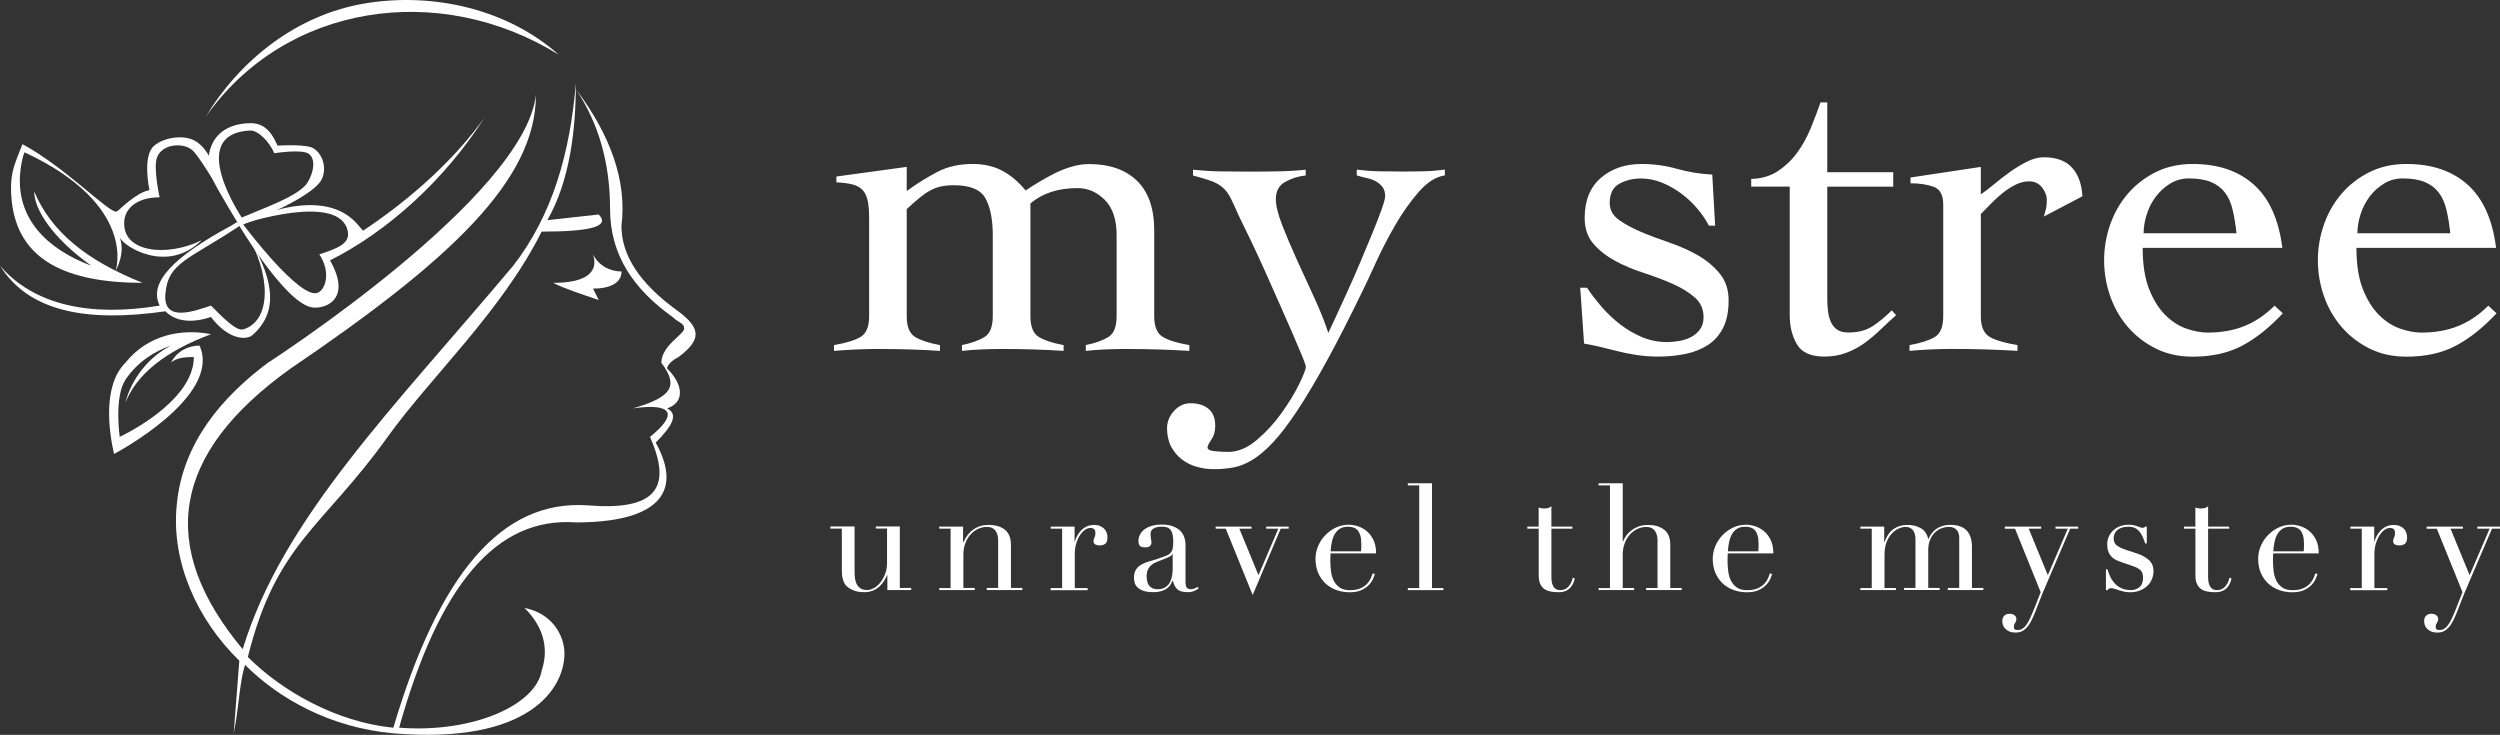 <?xml version="1.0" encoding="UTF-8"?>
<svg id="Layer_2" data-name="Layer 2" xmlns="http://www.w3.org/2000/svg" viewBox="0 0 540 158.73">
  <rect x="0" y="0" width="540" height="158.73" fill="#333333" stroke="none"/>
  <defs>
    <style>
      .cls-1 {
        fill-rule: evenodd;
      }

      .cls-1, .cls-2 {
        fill: #fff;
      }
    </style>
  </defs>
  <g id="Layer_1-2" data-name="Layer 1">
    <g>
      <g>
        <path class="cls-1" d="M5.31,32.9c24.56,11.45,19.67,25.6,19.67,25.6,0,0,2.2-3.81.87-7.26.76,1.98,10.31,8.03,17.71.64-7.39,3.7-17.53,2.75-16.69-4.38.29-2.48,2.68-4.88,7.61-4.88-.02-.02-1.38-6.29-.59-8.55,1.11-3.18,6.17-3.42,7.98-1.31,2.61,3.06,5.82,9.39,8.05,11.71-2.66-2.76-3.12-11.71-8.05-14.18-2.46-1.23-6.55-.58-8.62,1.23-2.57,2.25-.96,9.55-.96,9.55-3,.52-6.67,4.49-7.08,4.62-1.56.5-10.94-9.47-20.35-14.55,0,0,.09-.26-.35.85-1.01,2.54-1.82,4.44-2.05,6.92-.11,1.17-.09,2.5,0,3.7.93,12.28,9.85,18.48,28.33,18.48-12.32-4.93-19.71-11.09-23.4-19.71,0,3.7,3.7,9.85,12.32,16.01-9.85-3.7-16.08-10.33-15.37-19.75.08-1.11.29-2.55.59-3.65.29-1.05.39-1.09.4-1.09h0Z"/>
        <path class="cls-1" d="M50.09,48.66c-12.73,6.84-18.06,12.43-15.6,17.35-14.78,2.46-27.1,0-34.49-8.62,6.16,9.85,18.48,12.32,35.72,9.85,2.46,2.46,6.16,2.46,9.85,1.23,3.7,4.93,7.65,5.06,8.96,3.91,6.16-5.41,4.3-12.94-1.57-22.38,5.6,9,5.81,19.26-.4,21.14-1.53.47-4.53-2.67-6.99-5.13-3.7,1.23-10.34,3.68-9.85-2.46.55-6.9,4.94-7.37,16.03-14.76l-.53-.84s-.83.54-1.14.71Z"/>
        <path class="cls-1" d="M46.32,39.49c.69,1.49,5.4,9.29,5.4,9.29.4-.13,15.46-5.69,17.74-9.99,1.08-2.03.55-5.33-1.79-6.77-1.57-.97-7.73-.56-7.73-.56-.71-1.51-2.07-4.88-5.76-4.85-8.69.07-9.96,7.02-8.8,10.76.18.57.2.51.94,2.12ZM52.23,46.99s-12.2-18.03,1.73-18.8c1.88-.1,4.34,2.62,5.29,4.91,0,0,6-.97,7.47.14,2.02,1.53.38,5.65-.84,6.89-2.63,2.68-8.76,4.73-13.65,6.86Z"/>
        <g>
          <path class="cls-1" d="M77.01,48.21c-8.17-8.96-25.47.31-25.47.31,0,0,9.93,16.77,15.76,17.86,2.69.5,8.91-1.51,3.98-10.14,12.32-6.16,24.78-17.33,33.4-30.88-6.16,8.62-15.18,17.09-26.26,24.48,0,0-1.28-1.5-1.42-1.65ZM68.75,63.18c-3.78,1.97-16.31-14.82-16.31-14.82,0,0,21.05-6.97,22.69,1.65.51,2.71-2.46,3.7-6.16,4.93,2.46,3.7,1.48,7.35-.22,8.24Z"/>
          <path class="cls-1" d="M44.33,25.37C61.57.74,94.83-4.19,120.7,11.82,109.61,1.97,93.6-1.72,78.82.74c-14.78,2.46-27.1,12.32-34.49,24.64h0Z"/>
          <path class="cls-1" d="M43.1,74.65c-2.46,0-4.93,1.23-6.16,3.7,1.23-1.23,3.7-1.23,4.93-1.23,0,9.85-16.01,17.24-16.01,17.24,0,0-1.23-8.62,1.23-12.32,2.46-3.7,6.16-6.16,9.85-7.39-4.93,2.46-8.62,7.39-9.85,12.32,2.46-6.16,8.62-11.09,18.48-14.78-6.16-1.23-13.55,0-18.48,6.16-4.93,4.93-3.6,14.66-2.46,19.71,0,0,23.4-12.32,18.48-23.4Z"/>
          <path class="cls-1" d="M57.88,78.34c-9.85,7.39-18.48,17.24-19.71,30.79-1.23,12.32,4.51,24.83,13.52,33.58l-1.21,15.69c1.23-6.16,1.23-11.09,2.46-14.78,7.39,7.39,18.48,13.55,32.03,14.78,29.56,2.46,36.95-9.85,36.95-17.24,0-3.7-2.46-8.62-8.62-9.85,4.93,4.93,4.93,9.85,3.7,13.55-1.23,7.39-14.78,13.55-30.79,12.32,8.62-30.79,20.94-45.58,38.18-44.34,17.24,0,23.4-6.16,17.24-17.24,3.7-3.7,4.93-6.16,2.46-7.39,3.7-1.23,3.7-4.93,0-8.62,0,0,0-1.23,2.46-2.46,4.93-3.7,4.93-6.16,0-9.85-8.62-6.16-12.32-12.32-12.32-18.48,1.23-9.85-2.46-19.71-9.85-29.56,4.93,7.39,7.39,16.01,7.39,25.87s4.93,17.24,13.55,23.4c1.23,1.23,2.46,1.23,2.46,2.46s-4.93,3.7-4.93,7.39c3.7,4.93,2.46,7.39-6.16,9.85,8.62-1.23,9.85,1.23,3.7,6.16,4.93,11.09,1.23,16.01-13.55,14.78-18.48-1.23-32.03,14.78-41.88,48.04-12.32-1.23-24.04-7.89-31.43-15.28,6.16-24.64,16.09-27.83,30.2-47.54,9.18-12.83,24.64-27.1,33.26-44.34,11.09,0,14.78-1.23,12.32-3.7l-11.09,1.23c4.93-8.62,6.16-19.71,6.16-29.56-1.23,14.78-4.93,28.33-13.55,39.42-25.87,30.79-49.79,54.48-58.41,82.81-18.48-22.17-15.49-42.16,10.37-60.64,34.49-23.4,52.97-40.65,52.97-59.12-2.46,22.17-57.89,57.89-57.89,57.89h0Z"/>
        </g>
        <path class="cls-1" d="M119.47,61.1c2.46,1.23,6.16,2.46,9.85,3.7l-1.23-2.46c3.7,0,6.16-1.23,6.16-3.7-2.46,0-4.93-1.23-6.16-3.7,1.23,3.7-1.23,6.16-8.62,6.16h0Z"/>
      </g>
      <g>
        <path class="cls-2" d="M195.82,45.2c1.04-.97,1.96-1.78,2.76-2.44.8-.66,1.58-1.2,2.34-1.61.76-.42,1.54-.71,2.34-.88.8-.17,1.72-.26,2.76-.26,3.54,0,5.82.95,6.86,2.86,1.04,1.91,1.56,4.56,1.56,7.96v17.47c0,2.29-.61,3.8-1.82,4.52-1.21.73-2.83,1.3-4.84,1.72v1.25c1.25-.14,2.6-.24,4.06-.31,1.46-.07,2.98-.1,4.58-.1,2.36,0,4.66.03,6.92.1,2.25.07,4.38.17,6.4.31v-1.25c-2.29-.42-4.06-.99-5.3-1.72-1.25-.73-1.87-2.24-1.87-4.52v-24.34c2.56-2.22,5.96-3.33,10.19-3.33,2.22,0,4.18.85,5.88,2.55,1.7,1.7,2.55,4.25,2.55,7.65v17.47c0,2.29-.61,3.8-1.82,4.52-1.21.73-2.83,1.3-4.84,1.72v1.25c1.25-.14,2.6-.24,4.06-.31,1.46-.07,2.98-.1,4.58-.1,2.36,0,4.68.03,6.97.1,2.29.07,4.54.17,6.76.31v-1.25c-2.5-.42-4.39-.99-5.67-1.72-1.28-.73-1.92-2.24-1.92-4.52v-18.51c0-4.78-1.25-8.37-3.74-10.76-2.5-2.39-5.93-3.59-10.3-3.59-1.18,0-2.39.17-3.64.52-1.25.35-2.46.82-3.64,1.4-1.18.59-2.32,1.21-3.43,1.87-1.11.66-2.12,1.3-3.02,1.92-1.53-1.87-3.21-3.29-5.04-4.27-1.84-.97-3.97-1.46-6.4-1.46-2.91,0-5.46.57-7.64,1.72-2.18,1.14-4.39,2.51-6.61,4.11v-5.2l-15.19,2.08v1.25c1.32.07,2.43.21,3.33.42.9.21,1.63.57,2.18,1.09.55.52.95,1.27,1.2,2.24.24.97.36,2.29.36,3.95v21.22c0,2.29-.64,3.8-1.92,4.52-1.28.73-3.17,1.3-5.67,1.72v1.25c1.73-.14,3.36-.24,4.89-.31,1.52-.07,3.08-.1,4.68-.1,2.36,0,4.66.03,6.92.1,2.25.07,4.39.17,6.4.31v-1.25c-2.29-.42-4.06-.99-5.31-1.72-1.25-.73-1.87-2.24-1.87-4.52v-23.09ZM257.71,37.92c1.6.42,2.88.8,3.85,1.14.97.35,1.8.82,2.5,1.4.69.59,1.28,1.37,1.77,2.34.48.97,1.07,2.25,1.77,3.85.76,1.53,1.66,3.38,2.7,5.56,1.04,2.18,2.08,4.44,3.12,6.76,1.04,2.32,2.08,4.66,3.12,7.02,1.04,2.36,1.98,4.49,2.81,6.4.83,1.91,1.49,3.47,1.98,4.68.48,1.21.73,1.92.73,2.13,0,.55-.49,1.82-1.46,3.8-.97,1.98-2.24,4.06-3.8,6.24-1.56,2.18-3.35,4.12-5.36,5.82-2.01,1.7-4.06,2.55-6.14,2.55-.97,0-1.96-.05-2.96-.16-1.01-.1-1.51-.36-1.51-.78,0-.35.28-.92.83-1.72.55-.8.83-1.79.83-2.96,0-1.66-.49-2.9-1.46-3.69-.97-.8-2.25-1.2-3.85-1.2-1.39,0-2.58.55-3.59,1.66-1,1.11-1.51,2.36-1.51,3.74,0,1.52.3,2.84.88,3.95.59,1.11,1.35,2.03,2.29,2.76.94.73,2.01,1.26,3.22,1.61,1.21.35,2.44.52,3.69.52,1.46,0,2.86-.12,4.21-.36,1.35-.24,2.74-.8,4.16-1.66,1.42-.87,2.91-2.13,4.47-3.8,1.56-1.66,3.29-3.94,5.2-6.81,1.91-2.88,4.04-6.47,6.4-10.77,2.36-4.3,4.99-9.46,7.91-15.5.62-1.25,1.52-3.17,2.7-5.77,1.18-2.6,2.55-5.25,4.11-7.96,1.56-2.7,3.26-5.11,5.1-7.23,1.84-2.11,3.73-3.31,5.67-3.59v-1.25c-1.6.21-3.16.33-4.68.36-1.53.04-3.09.05-4.68.05s-3.29-.02-4.89-.05c-1.6-.03-3.19-.16-4.78-.36v1.25c.69.21,1.42.4,2.18.57.76.17,1.42.42,1.98.73.55.31,1.02.71,1.4,1.2.38.49.57,1.14.57,1.98,0,.49-.26,1.46-.78,2.91-.52,1.46-1.18,3.16-1.98,5.1-.8,1.94-1.66,4.02-2.6,6.24-.94,2.22-1.87,4.35-2.81,6.4-.94,2.05-1.77,3.87-2.5,5.46-.73,1.6-1.27,2.74-1.61,3.43-.76-2.36-1.79-4.92-3.07-7.7-1.28-2.77-2.53-5.49-3.74-8.16-1.21-2.67-2.27-5.16-3.17-7.49-.9-2.32-1.35-4.18-1.35-5.56,0-1.73.69-2.98,2.08-3.74,1.39-.76,2.84-1.21,4.37-1.35v-1.25c-2.08.21-4.2.33-6.35.36-2.15.04-4.26.05-6.34.05s-4.11-.02-5.88-.05c-1.77-.03-3.69-.16-5.77-.36v1.25ZM342.16,74.22c.9.14,1.94.35,3.12.62,1.18.28,2.44.59,3.8.94,1.35.35,2.79.64,4.32.88,1.52.24,3.12.36,4.78.36,2.08,0,4.04-.19,5.88-.57,1.84-.38,3.45-1.02,4.84-1.92,1.39-.9,2.48-2.13,3.28-3.69.8-1.56,1.2-3.55,1.2-5.98,0-2.29-.64-4.21-1.92-5.77-1.28-1.56-2.86-2.88-4.73-3.95-1.87-1.07-3.94-1.99-6.19-2.76-2.25-.76-4.32-1.54-6.19-2.34-1.87-.8-3.45-1.66-4.73-2.6-1.28-.94-1.92-2.13-1.92-3.59,0-2.01.69-3.4,2.08-4.16,1.39-.76,2.95-1.14,4.68-1.14,1.52,0,3.02.3,4.47.88,1.46.59,2.82,1.35,4.11,2.29,1.28.94,2.44,2.01,3.48,3.22,1.04,1.21,1.91,2.48,2.6,3.8h1.35l-.62-11.03c-2.64-.14-5.18-.55-7.64-1.25-2.46-.69-5.01-1.04-7.65-1.04-3.54,0-6.47,1.01-8.79,3.02-2.32,2.01-3.48,4.89-3.48,8.63,0,2.29.64,4.16,1.92,5.62,1.28,1.46,2.86,2.69,4.73,3.69,1.87,1.01,3.93,1.87,6.19,2.6,2.25.73,4.32,1.51,6.19,2.34,1.87.83,3.45,1.8,4.73,2.91,1.28,1.11,1.92,2.53,1.92,4.26,0,1.04-.24,1.91-.73,2.6-.49.69-1.11,1.25-1.87,1.66-.76.42-1.61.71-2.55.88-.94.17-1.86.26-2.76.26-1.87,0-3.64-.35-5.31-1.04-1.66-.69-3.22-1.59-4.68-2.7-1.46-1.11-2.79-2.36-4-3.74-1.21-1.39-2.31-2.81-3.28-4.26h-1.46l.83,12.07ZM386.58,40.31v27.77c0,2.43.52,4.52,1.56,6.29,1.04,1.77,3.02,2.65,5.93,2.65,1.66,0,3.21-.26,4.63-.78,1.42-.52,2.74-1.21,3.95-2.08,1.21-.87,2.37-1.84,3.48-2.91,1.11-1.07,2.25-2.13,3.43-3.17l-.94-1.04c-1.39,1.39-2.77,2.53-4.16,3.43-1.39.9-3.12,1.35-5.2,1.35-1.04,0-1.86-.21-2.44-.62-.59-.42-1.04-.97-1.35-1.66-.31-.69-.52-1.47-.62-2.34-.1-.87-.16-1.75-.16-2.65v-24.23h14.25v-3.12h-14.25v-15.08h-1.46c-.62,1.8-1.34,3.68-2.13,5.62-.8,1.94-1.79,3.71-2.96,5.3-1.18,1.6-2.57,2.91-4.16,3.95-1.6,1.04-3.5,1.6-5.72,1.66v1.66h8.32ZM412.47,75.78c1.59-.14,3.14-.24,4.63-.31,1.49-.07,3.03-.1,4.63-.1,2.36,0,4.7.03,7.02.1,2.32.07,4.66.17,7.02.31v-1.25c-2.64-.42-4.61-.99-5.93-1.72-1.32-.73-1.98-2.24-1.98-4.52v-22.05c.62-.62,1.33-1.35,2.13-2.18.8-.83,1.65-1.61,2.55-2.34.9-.73,1.84-1.34,2.81-1.82.97-.48,1.94-.73,2.91-.73,1.18,0,2.11.43,2.81,1.3.69.87,1.04,1.79,1.04,2.76,0,.83-.07,1.51-.21,2.03-.14.52-.28,1.02-.42,1.51l8.32-4.37c-.14-2.64-.88-4.7-2.24-6.19-1.35-1.49-3.38-2.24-6.08-2.24-1.18,0-2.39.31-3.64.94-1.25.62-2.48,1.37-3.69,2.24-1.21.87-2.36,1.75-3.43,2.65-1.08.9-2.03,1.63-2.86,2.18v-5.93l-15.19,2.29v1.25c1.87,0,3.52.24,4.94.73,1.42.49,2.13,1.77,2.13,3.85v24.13c0,2.29-.62,3.8-1.87,4.52-1.25.73-3.05,1.3-5.41,1.72v1.25ZM492.98,53.52c-.76-6.1-2.81-10.64-6.14-13.63-3.33-2.98-7.73-4.47-13.21-4.47-2.98,0-5.65.59-8.01,1.77-2.36,1.18-4.37,2.74-6.03,4.68-1.66,1.94-2.93,4.16-3.8,6.66-.87,2.5-1.3,5.06-1.3,7.7s.43,5.2,1.3,7.7c.87,2.5,2.13,4.72,3.8,6.66,1.66,1.94,3.68,3.5,6.03,4.68,2.36,1.18,5.03,1.77,8.01,1.77,4.16,0,7.73-.8,10.71-2.39,2.98-1.59,5.89-3.92,8.74-6.97l-1.77-1.66c-2.01,2.01-4.2,3.48-6.55,4.42-2.36.94-4.99,1.4-7.9,1.4-1.39,0-2.9-.28-4.52-.83-1.63-.55-3.16-1.52-4.58-2.91-1.42-1.39-2.6-3.26-3.54-5.62-.94-2.36-1.4-5.34-1.4-8.94h30.16ZM463.02,50.4c0-1.32.22-2.69.68-4.11.45-1.42,1.11-2.7,1.98-3.85.87-1.14,1.91-2.08,3.12-2.81,1.21-.73,2.55-1.09,4-1.09,1.94,0,3.54.26,4.78.78,1.25.52,2.25,1.28,3.02,2.29.76,1.01,1.32,2.25,1.66,3.74.35,1.49.62,3.17.83,5.04h-20.07ZM539.15,53.52c-.76-6.1-2.81-10.64-6.14-13.63-3.33-2.98-7.73-4.47-13.21-4.47-2.98,0-5.65.59-8.01,1.77-2.36,1.18-4.37,2.74-6.03,4.68-1.66,1.94-2.93,4.16-3.8,6.66-.87,2.5-1.3,5.06-1.3,7.7s.43,5.2,1.3,7.7c.87,2.5,2.13,4.72,3.8,6.66,1.66,1.94,3.68,3.5,6.03,4.68,2.36,1.18,5.03,1.77,8.01,1.77,4.16,0,7.73-.8,10.71-2.39,2.98-1.59,5.89-3.92,8.74-6.97l-1.77-1.66c-2.01,2.01-4.2,3.48-6.55,4.42-2.36.94-4.99,1.4-7.9,1.4-1.39,0-2.9-.28-4.52-.83-1.63-.55-3.16-1.52-4.58-2.91-1.42-1.39-2.6-3.26-3.54-5.62-.94-2.36-1.4-5.34-1.4-8.94h30.16ZM509.2,50.4c0-1.32.22-2.69.68-4.11.45-1.42,1.11-2.7,1.98-3.85.87-1.14,1.91-2.08,3.12-2.81,1.21-.73,2.55-1.09,4-1.09,1.94,0,3.54.26,4.78.78,1.25.52,2.25,1.28,3.02,2.29.76,1.01,1.32,2.25,1.66,3.74.35,1.49.62,3.17.83,5.04h-20.07Z"/>
        <g>
          <path class="cls-2" d="M196.82,127.46h-5.15v-3.23h-.06c-.19.43-.42.86-.69,1.3-.27.44-.6.83-.99,1.18s-.85.64-1.38.86c-.52.22-1.14.34-1.84.34-.85,0-1.55-.1-2.08-.29-.53-.19-.95-.39-1.25-.61-.15-.11-.31-.24-.5-.4-.18-.16-.35-.38-.5-.66-.15-.28-.28-.63-.38-1.07-.11-.44-.16-.98-.16-1.62v-9.09h-2.47v-.45h5.22v9.82c0,.56.04,1.07.11,1.54.08.47.22.88.43,1.23.21.35.49.63.83.83.34.2.79.3,1.34.3.47,0,.95-.14,1.46-.42.5-.28.96-.67,1.38-1.18.42-.51.76-1.13,1.04-1.84.28-.71.42-1.52.42-2.42v-7.42h-2.43v-.45h5.19v13.28h2.46v.45Z"/>
          <path class="cls-2" d="M202.87,127.02h2.46v-12.83h-2.46v-.45h5.15v3.42h.06c.13-.28.31-.63.56-1.06.25-.43.58-.84,1.01-1.25.43-.4.96-.75,1.6-1.04.64-.29,1.42-.43,2.34-.43,1.41,0,2.55.34,3.44,1.02.88.68,1.33,1.77,1.33,3.26v9.34h2.46v.45h-7.68v-.45h2.46v-10.34c0-.83-.2-1.51-.59-2.05-.4-.53-1.01-.8-1.84-.8-.68,0-1.33.15-1.95.45-.62.3-1.16.71-1.63,1.25-.47.53-.84,1.16-1.1,1.89-.27.73-.4,1.51-.4,2.37v7.23h2.47v.45h-7.68v-.45Z"/>
          <path class="cls-2" d="M226.96,127.02h2.46v-12.83h-2.46v-.45h5.15v3.23h.06c.08-.32.22-.68.42-1.09s.46-.79.8-1.17c.34-.37.75-.69,1.23-.94.48-.26,1.06-.38,1.74-.38.49,0,.92.08,1.28.24s.66.36.9.61c.23.25.4.53.51.85.11.32.16.64.16.96,0,.7-.16,1.17-.48,1.41-.32.23-.69.35-1.12.35-.94,0-1.41-.3-1.41-.9,0-.19.02-.35.06-.46.04-.12.09-.23.14-.35.05-.12.1-.25.14-.4.04-.15.06-.36.06-.64,0-.68-.37-1.02-1.12-1.02-.34,0-.7.13-1.09.38-.38.26-.74.63-1.07,1.12-.33.49-.61,1.08-.83,1.78-.22.69-.34,1.49-.34,2.38v7.33h2.78v.45h-8v-.45Z"/>
          <path class="cls-2" d="M258.9,127.11c-.28.21-.61.4-.99.56-.38.16-.85.24-1.41.24-1.02,0-1.77-.22-2.22-.66-.46-.44-.77-1.05-.94-1.84h-.06c-.09.19-.2.43-.35.72-.15.29-.38.57-.69.83-.31.27-.72.49-1.23.67-.51.18-1.16.27-1.95.27-.9,0-1.61-.1-2.14-.3-.53-.2-.95-.45-1.25-.75-.3-.3-.5-.63-.59-1.01-.1-.37-.14-.72-.14-1.04,0-.75.15-1.34.45-1.79.3-.45.69-.8,1.17-1.07.48-.27,1.01-.49,1.6-.66.59-.17,1.18-.35,1.78-.54.7-.23,1.29-.44,1.74-.61.46-.17.82-.38,1.07-.62.26-.25.43-.55.53-.93.1-.37.14-.88.14-1.52,0-.51-.03-.97-.1-1.38-.06-.4-.18-.75-.35-1.04-.17-.29-.42-.51-.74-.66-.32-.15-.75-.22-1.28-.22-.7,0-1.29.12-1.74.37-.46.25-.69.65-.69,1.2,0,.36.03.72.1,1.07.06.35.1.61.1.78,0,.3-.11.55-.32.75-.21.2-.52.3-.93.3-.7,0-1.14-.13-1.31-.38-.17-.26-.26-.59-.26-.99,0-.47.11-.92.32-1.34.21-.43.53-.81.94-1.14.42-.33.94-.59,1.57-.78.63-.19,1.35-.29,2.16-.29.98,0,1.8.12,2.46.37.66.25,1.2.58,1.6.99.41.42.69.89.86,1.41.17.52.26,1.07.26,1.65v7.97c0,.62.1,1.04.29,1.25.19.21.47.32.83.32.23,0,.48-.04.74-.13.26-.08.5-.21.74-.38l.26.35ZM253.3,119.62h-.06c-.04.28-.39.55-1.06.83l-2.4.96c-.68.28-1.21.67-1.57,1.17-.36.5-.54,1.13-.54,1.87,0,.32.03.65.1.99.06.34.18.65.35.91.17.27.41.49.72.66.31.17.71.26,1.2.26.7,0,1.27-.15,1.71-.45.44-.3.77-.67.99-1.12.22-.45.37-.93.45-1.46.07-.52.11-1,.11-1.42v-3.2Z"/>
          <path class="cls-2" d="M262.58,113.74h7.74v.45h-2.62l4.13,10.05,4.29-10.05h-2.62v-.45h4.86v.45h-1.73l-6.05,14.34-5.82-14.34h-2.18v-.45Z"/>
          <path class="cls-2" d="M287.39,119.53c0,.21,0,.43-.02.66-.01.22-.02.51-.02.85,0,.7.04,1.44.13,2.21.08.77.27,1.46.56,2.08.29.62.71,1.13,1.28,1.54.56.41,1.32.61,2.26.61s1.71-.14,2.32-.42c.61-.28,1.09-.61,1.44-1.01.35-.39.61-.79.78-1.2.17-.41.3-.74.38-.99l.48.1c-.06.23-.19.57-.37,1.01-.18.44-.47.88-.86,1.31-.4.44-.93.82-1.6,1.15-.67.33-1.54.5-2.61.5s-2.05-.17-2.96-.51c-.91-.34-1.69-.83-2.35-1.47-.66-.64-1.17-1.4-1.54-2.29-.36-.88-.54-1.87-.54-2.96,0-.94.19-1.85.56-2.74.37-.89.88-1.67,1.54-2.35.65-.68,1.41-1.23,2.29-1.65.87-.42,1.81-.62,2.82-.62.6,0,1.24.11,1.92.32.68.21,1.32.56,1.9,1.04.59.48,1.08,1.12,1.47,1.9.39.79.59,1.77.59,2.94h-9.86ZM293.98,119.08c.04-.3.06-.58.06-.83v-.8c0-.73-.07-1.32-.21-1.79-.14-.47-.33-.84-.58-1.12-.25-.28-.54-.47-.9-.59-.35-.12-.73-.18-1.14-.18-.73,0-1.32.14-1.79.43-.47.29-.84.68-1.12,1.17-.28.49-.49,1.06-.62,1.7-.14.64-.23,1.31-.27,2.02h6.56Z"/>
          <path class="cls-2" d="M304.09,127.02h2.46v-22.18h-2.46v-.45h5.22v22.63h2.46v.45h-7.68v-.45Z"/>
          <path class="cls-2" d="M329.89,113.74h2.46v-4.13c.17.06.33.12.48.16.15.04.4.06.77.06.32,0,.6-.04.83-.11.23-.07.46-.2.67-.37v4.39h4.54v.45h-4.54v10.46c0,.6.06,1.08.18,1.46.12.37.27.66.46.86.19.2.4.34.62.4.22.06.44.1.66.1.75,0,1.35-.27,1.81-.82.46-.54.75-1.17.88-1.87l.45.16c-.06.28-.16.59-.29.93-.13.34-.33.67-.59.98-.27.31-.61.57-1.04.77-.43.2-.96.3-1.6.3-1.6,0-2.72-.31-3.34-.93-.63-.62-.94-1.49-.94-2.62v-10.18h-2.46v-.45Z"/>
          <path class="cls-2" d="M345.29,127.02h2.46v-22.18h-2.46v-.45h5.22v12.58h.06c.11-.28.29-.62.54-1.04s.6-.81,1.04-1.18c.44-.37.97-.69,1.6-.96.63-.27,1.38-.4,2.26-.4,1.41,0,2.55.34,3.44,1.02.88.68,1.33,1.77,1.33,3.26v9.34h2.46v.45h-7.68v-.45h2.46v-10.34c0-.83-.2-1.51-.59-2.05-.4-.53-1.01-.8-1.84-.8-.68,0-1.33.15-1.95.45-.62.3-1.16.71-1.63,1.25-.47.53-.84,1.16-1.1,1.89-.27.73-.4,1.51-.4,2.37v7.23h2.47v.45h-7.68v-.45Z"/>
          <path class="cls-2" d="M373.19,119.53c0,.21,0,.43-.02.66-.01.22-.02.51-.02.85,0,.7.04,1.44.13,2.21.08.77.27,1.46.56,2.08.29.62.71,1.13,1.28,1.54.56.41,1.32.61,2.26.61s1.71-.14,2.32-.42c.61-.28,1.09-.61,1.44-1.01.35-.39.61-.79.78-1.2.17-.41.3-.74.38-.99l.48.1c-.06.23-.19.57-.37,1.01-.18.44-.47.88-.86,1.31-.4.44-.93.82-1.6,1.15-.67.33-1.54.5-2.61.5s-2.05-.17-2.96-.51c-.91-.34-1.69-.83-2.35-1.47-.66-.64-1.17-1.4-1.54-2.29-.36-.88-.54-1.87-.54-2.96,0-.94.19-1.85.56-2.74.37-.89.88-1.67,1.54-2.35.65-.68,1.41-1.23,2.29-1.65.87-.42,1.81-.62,2.82-.62.6,0,1.24.11,1.92.32.68.21,1.32.56,1.9,1.04.59.48,1.08,1.12,1.47,1.9s.59,1.77.59,2.94h-9.86ZM379.79,119.08c.04-.3.06-.58.06-.83v-.8c0-.73-.07-1.32-.21-1.79-.14-.47-.33-.84-.58-1.12s-.54-.47-.9-.59c-.35-.12-.73-.18-1.14-.18-.73,0-1.32.14-1.79.43-.47.29-.84.68-1.12,1.17-.28.49-.49,1.06-.62,1.7-.14.64-.23,1.31-.27,2.02h6.56Z"/>
          <path class="cls-2" d="M401.84,127.02h2.46v-12.83h-2.46v-.45h5.15v3.36h.06c.45-1.28,1.09-2.22,1.94-2.82.84-.6,1.86-.9,3.06-.9,1.07,0,2.01.24,2.83.7.82.47,1.36,1.25,1.62,2.34h.06c.15-.38.35-.76.61-1.12.26-.36.58-.69.96-.98.38-.29.84-.52,1.36-.69.52-.17,1.11-.26,1.78-.26,3.11,0,4.67,1.59,4.67,4.77v8.86h2.46v.45h-7.68v-.45h2.47v-10.88c0-.72-.2-1.29-.59-1.7-.39-.4-.93-.61-1.62-.61-.53,0-1.07.1-1.6.3-.53.2-1.01.51-1.44.91-.43.41-.77.93-1.04,1.57-.27.64-.4,1.39-.4,2.24v8.16h2.46v.45h-7.68v-.45h2.46v-10.43c0-.94-.19-1.63-.58-2.08-.38-.45-.9-.67-1.54-.67-.45,0-.94.11-1.47.34-.53.22-1.03.58-1.49,1.06-.46.48-.84,1.1-1.15,1.87-.31.77-.46,1.71-.46,2.82v7.1h2.46v.45h-7.68v-.45Z"/>
          <path class="cls-2" d="M433.05,113.74h7.84v.45h-2.69l4.13,10.05,4.32-10.05h-2.66v-.45h4.9v.45h-1.73l-5.28,12.35c-.41.92-.79,1.84-1.15,2.77-.36.93-.72,1.86-1.09,2.8-.3.77-.6,1.44-.9,2.02s-.61,1.05-.94,1.41c-.33.36-.69.63-1.07.82-.38.18-.83.27-1.34.27-.62,0-1.12-.1-1.49-.29-.37-.19-.67-.42-.88-.67-.21-.26-.35-.52-.42-.8-.06-.28-.1-.51-.1-.7,0-.53.15-.93.45-1.2.3-.27.66-.4,1.09-.4.15,0,.31.02.48.05s.33.09.48.18c.15.09.28.2.38.35s.16.33.16.54c0,.3-.09.58-.27.85-.18.27-.27.56-.27.88,0,.28.07.46.22.54.15.08.35.13.61.13.34,0,.66-.08.94-.24.29-.16.57-.42.85-.78.28-.36.55-.84.83-1.42.28-.59.59-1.31.93-2.16l1.41-3.58-5.54-13.7h-2.21v-.45Z"/>
          <path class="cls-2" d="M454.87,122.98h.35c.15.51.34,1.03.58,1.55.23.52.55,1,.94,1.44.39.44.88.79,1.46,1.07.58.28,1.27.42,2.08.42.68,0,1.29-.21,1.82-.62.53-.42.8-1.09.8-2.03,0-.81-.21-1.38-.62-1.71-.42-.33-.9-.59-1.46-.78l-2.5-.86c-.32-.11-.67-.24-1.04-.4s-.72-.38-1.04-.67-.58-.66-.78-1.1c-.2-.45-.3-1.02-.3-1.73,0-.6.12-1.15.35-1.66s.55-.96.96-1.34.89-.68,1.46-.9c.57-.21,1.18-.32,1.84-.32.47,0,.85.04,1.14.11.29.08.54.15.75.22.21.07.41.15.58.22.17.08.37.11.61.11s.41-.08.51-.26h.35v3.65h-.35c-.15-.47-.32-.92-.51-1.36-.19-.44-.42-.83-.69-1.17-.27-.34-.6-.61-.99-.8-.4-.19-.86-.29-1.39-.29-1.02,0-1.82.23-2.38.69-.57.46-.85,1.07-.85,1.84,0,.68.24,1.2.72,1.55.48.35,1.19.68,2.13.98l2.34.77c1,.34,1.82.81,2.46,1.41.64.6.96,1.39.96,2.37,0,.58-.11,1.14-.34,1.7-.22.56-.55,1.04-.99,1.46-.44.42-.97.75-1.6,1.01-.63.26-1.35.38-2.16.38-.47,0-.9-.05-1.3-.14-.39-.1-.76-.2-1.09-.3-.33-.11-.63-.21-.91-.3-.28-.1-.53-.14-.77-.14s-.41.05-.51.14c-.11.1-.19.2-.26.3h-.35v-4.48Z"/>
          <path class="cls-2" d="M471.74,113.74h2.46v-4.13c.17.06.33.12.48.16.15.04.4.06.77.06.32,0,.6-.04.83-.11.23-.07.46-.2.67-.37v4.39h4.54v.45h-4.54v10.46c0,.6.06,1.08.18,1.46.12.37.27.66.46.86.19.2.4.34.62.4.22.06.44.1.66.1.75,0,1.35-.27,1.81-.82.46-.54.75-1.17.88-1.87l.45.16c-.06.28-.16.59-.29.93-.13.34-.33.67-.59.98-.27.31-.61.57-1.04.77-.43.2-.96.3-1.6.3-1.6,0-2.72-.31-3.34-.93-.63-.62-.94-1.49-.94-2.62v-10.18h-2.46v-.45Z"/>
          <path class="cls-2" d="M491,119.53c0,.21,0,.43-.02.66-.01.22-.02.51-.02.85,0,.7.04,1.44.13,2.21.08.77.27,1.46.56,2.08.29.62.71,1.13,1.28,1.54.56.41,1.32.61,2.26.61s1.71-.14,2.32-.42c.61-.28,1.09-.61,1.44-1.01.35-.39.61-.79.78-1.2.17-.41.3-.74.38-.99l.48.1c-.06.23-.19.57-.37,1.01-.18.44-.47.88-.86,1.31-.4.44-.93.82-1.6,1.15-.67.33-1.54.5-2.61.5s-2.05-.17-2.96-.51c-.91-.34-1.69-.83-2.35-1.47-.66-.64-1.17-1.4-1.54-2.29-.36-.88-.54-1.87-.54-2.96,0-.94.19-1.85.56-2.74.37-.89.88-1.67,1.54-2.35.65-.68,1.41-1.23,2.29-1.65.87-.42,1.81-.62,2.82-.62.6,0,1.24.11,1.92.32.68.21,1.32.56,1.9,1.04.59.48,1.08,1.12,1.47,1.9.39.79.59,1.77.59,2.94h-9.86ZM497.6,119.08c.04-.3.06-.58.06-.83v-.8c0-.73-.07-1.32-.21-1.79-.14-.47-.33-.84-.58-1.12-.25-.28-.54-.47-.9-.59-.35-.12-.73-.18-1.14-.18-.73,0-1.32.14-1.79.43-.47.29-.84.68-1.12,1.17-.28.49-.49,1.06-.62,1.7-.14.64-.23,1.31-.27,2.02h6.56Z"/>
          <path class="cls-2" d="M507.68,127.02h2.46v-12.83h-2.46v-.45h5.15v3.23h.06c.08-.32.22-.68.42-1.09.19-.41.46-.79.8-1.17.34-.37.75-.69,1.23-.94.48-.26,1.06-.38,1.74-.38.49,0,.92.08,1.28.24s.66.36.9.61c.23.25.4.53.51.85.11.32.16.64.16.96,0,.7-.16,1.17-.48,1.41-.32.23-.69.35-1.12.35-.94,0-1.41-.3-1.41-.9,0-.19.02-.35.06-.46.04-.12.09-.23.14-.35.05-.12.1-.25.14-.4.04-.15.06-.36.06-.64,0-.68-.37-1.02-1.12-1.02-.34,0-.7.13-1.09.38-.38.26-.74.63-1.07,1.12-.33.49-.61,1.08-.83,1.78-.22.69-.34,1.49-.34,2.38v7.33h2.78v.45h-8v-.45Z"/>
          <path class="cls-2" d="M524.16,113.74h7.84v.45h-2.69l4.13,10.05,4.32-10.05h-2.66v-.45h4.9v.45h-1.73l-5.28,12.35c-.41.92-.79,1.84-1.15,2.77-.36.93-.72,1.86-1.09,2.8-.3.77-.6,1.44-.9,2.02s-.61,1.05-.94,1.41c-.33.36-.69.63-1.07.82-.38.18-.83.27-1.34.27-.62,0-1.12-.1-1.49-.29-.37-.19-.67-.42-.88-.67-.21-.26-.35-.52-.42-.8-.06-.28-.1-.51-.1-.7,0-.53.15-.93.45-1.2.3-.27.66-.4,1.09-.4.15,0,.31.02.48.05s.33.09.48.18c.15.09.28.2.38.35s.16.33.16.54c0,.3-.09.58-.27.85-.18.27-.27.56-.27.88,0,.28.07.46.22.54.15.08.35.13.61.13.34,0,.66-.08.94-.24.29-.16.57-.42.85-.78.28-.36.55-.84.83-1.42.28-.59.59-1.31.93-2.16l1.41-3.58-5.54-13.7h-2.21v-.45Z"/>
        </g>
      </g>
    </g>
  </g>
</svg>